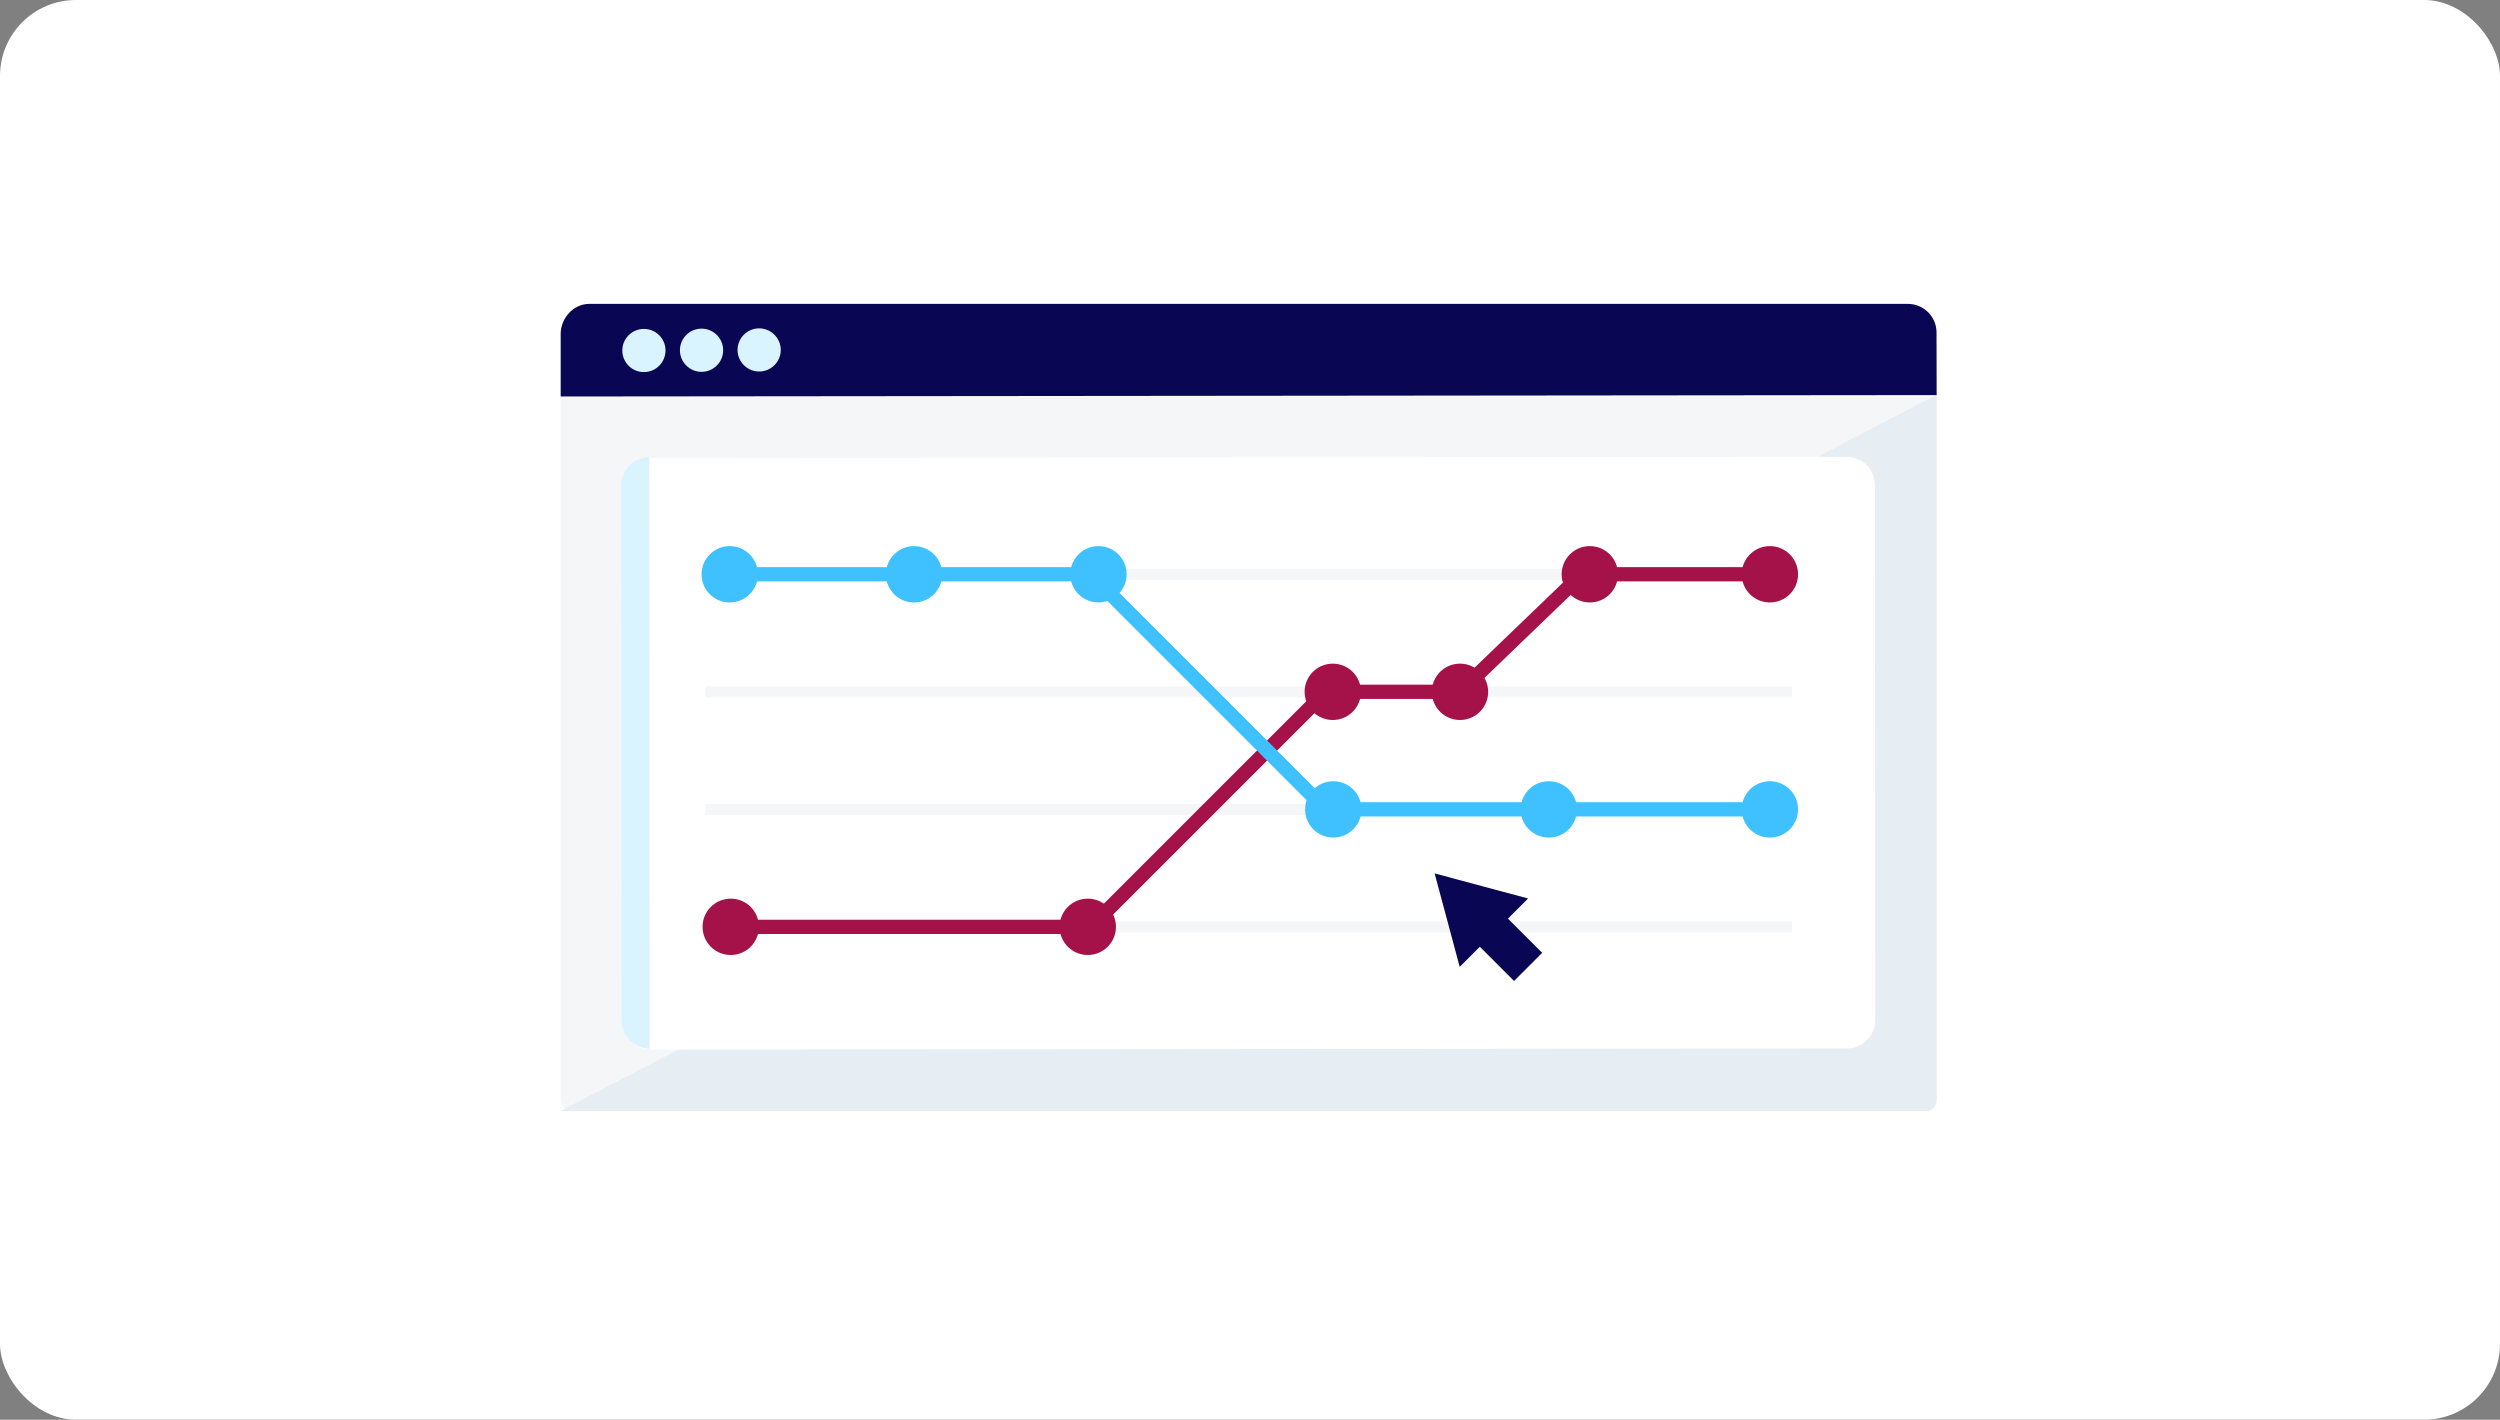 <?xml version="1.0" encoding="UTF-8"?>
<svg width="526.519px" height="299px" viewBox="0 0 526.519 299" version="1.1" xmlns="http://www.w3.org/2000/svg" xmlns:xlink="http://www.w3.org/1999/xlink">
    <rect x="0" y="0" width="526.519" height="299" fill="#808080" stroke="none"/>
    <title>Group 4</title>
    <g id="Designs" stroke="none" stroke-width="1" fill="none" fill-rule="evenodd">
        <g id="Market-Data" transform="translate(-886, -825)">
            <g id="Group-4" transform="translate(886, 825)">
                <rect id="Rectangle-Copy-5" fill="#FFFFFF" x="0" y="0" width="526.519" height="299" rx="16"></rect>
                <g id="strategy" transform="translate(118, 64)">
                    <path d="M0.082,19.505 L289.874,19.505 L289.874,167.657 C289.874,168.946 288.82,170 287.531,170 L2.425,170 C1.136,170 0.082,168.946 0.082,167.657 L0.082,19.505 L0.082,19.505 Z" id="Path" fill="#F4F6F8" fill-rule="nonzero"></path>
                    <path d="M0,170 L287.531,170 C288.82,170 289.874,168.946 289.874,167.657 L289.874,19.141 C289.874,19.141 0,170 0,170 Z" id="Path" fill="#E7EEF3" fill-rule="nonzero"></path>
                    <path d="M289.874,19.212 L0.082,19.505 L0.082,6.326 C0.082,2.999 2.776,0 6.103,0 L283.818,0 C287.144,0 289.85,2.694 289.85,6.033" id="Path" fill="#090754"></path>
                    <path d="M22.164,9.793 C22.152,7.286 20.102,5.26 17.595,5.271 C15.076,5.283 13.05,7.333 13.062,9.84 C13.073,12.347 15.123,14.385 17.63,14.362 C20.149,14.362 22.175,12.3 22.164,9.793 M34.3,9.735 C34.288,7.228 32.238,5.201 29.731,5.213 C27.213,5.225 25.186,7.275 25.198,9.782 C25.209,12.3 27.26,14.327 29.766,14.315 C32.285,14.303 34.312,12.253 34.3,9.746 M46.436,9.688 C46.424,7.181 44.374,5.154 41.867,5.154 C39.349,5.166 37.322,7.216 37.334,9.723 C37.346,12.23 39.396,14.256 41.903,14.245 C44.421,14.233 46.448,12.183 46.436,9.676" id="Shape" fill="#D9F3FF"></path>
                    <path d="M276.941,150.777 C276.941,154.08 274.282,156.786 271.037,156.798 L19.001,157.067 C15.744,157.067 13.085,154.373 13.085,151.058 L13.015,38.505 C13.015,35.202 15.674,32.496 18.919,32.484 L270.955,32.215 C274.2,32.215 276.871,34.909 276.871,38.224 L276.941,150.777 L276.941,150.777 Z" id="Path" fill="#FFFFFF"></path>
                    <path d="M18.825,156.856 C15.568,156.856 12.909,154.162 12.909,150.847 L12.839,38.295 C12.839,34.991 15.498,32.285 18.743,32.273 L18.825,156.845 L18.825,156.856 Z" id="Path" fill="#D9F3FF"></path>
                    <line x1="30.54" y1="56.944" x2="259.405" y2="56.944" id="Path" stroke="#F4F6F8" stroke-width="2.32"></line>
                    <line x1="30.54" y1="81.697" x2="259.405" y2="81.697" id="Path" stroke="#F4F6F8" stroke-width="2.32"></line>
                    <line x1="30.54" y1="106.461" x2="259.405" y2="106.461" id="Path" stroke="#F4F6F8" stroke-width="2.32"></line>
                    <line x1="259.405" y1="131.225" x2="30.54" y2="131.225" id="Path" stroke="#F4F6F8" stroke-width="2.32"></line>
                    <polyline id="Path" stroke="#A51249" stroke-width="3" points="30.434 131.202 111.721 131.202 161.226 81.697 189.434 81.697 215.159 56.944 259.51 56.944"></polyline>
                    <polyline id="Path" stroke="#3FC1FF" stroke-width="3" points="30.434 56.944 111.721 56.944 161.226 106.449 259.51 106.449"></polyline>
                    <path d="M41.621,56.92 C41.61,53.64 38.939,50.993 35.659,51.016 C32.379,51.028 29.731,53.699 29.755,56.979 C29.766,60.259 32.437,62.907 35.717,62.883 C38.997,62.871 41.645,60.201 41.621,56.92" id="Path" fill="#3FC1FF"></path>
                    <path d="M119.276,56.92 C119.265,53.64 116.594,50.993 113.314,51.016 C110.034,51.028 107.386,53.699 107.41,56.979 C107.421,60.259 110.092,62.907 113.372,62.883 C116.652,62.871 119.3,60.201 119.276,56.92" id="Path" fill="#3FC1FF"></path>
                    <path d="M168.735,106.437 C168.723,103.157 166.052,100.51 162.772,100.533 C159.492,100.545 156.845,103.216 156.868,106.496 C156.88,109.776 159.551,112.424 162.831,112.4 C166.111,112.388 168.758,109.717 168.735,106.437" id="Path" fill="#3FC1FF"></path>
                    <path d="M260.682,106.437 C260.67,103.157 257.999,100.51 254.719,100.533 C251.439,100.545 248.791,103.216 248.815,106.496 C248.826,109.776 251.497,112.424 254.777,112.4 C258.057,112.388 260.705,109.717 260.682,106.437" id="Path" fill="#3FC1FF"></path>
                    <path d="M214.128,106.437 C214.117,103.157 211.446,100.51 208.166,100.533 C204.886,100.545 202.238,103.216 202.262,106.496 C202.273,109.776 204.944,112.424 208.224,112.4 C211.504,112.388 214.152,109.717 214.128,106.437" id="Path" fill="#3FC1FF"></path>
                    <path d="M168.629,81.673 C168.618,78.393 165.947,75.746 162.667,75.769 C159.387,75.781 156.739,78.452 156.763,81.732 C156.774,85.012 159.445,87.659 162.725,87.636 C166.005,87.624 168.653,84.953 168.629,81.673" id="Path" fill="#A51249"></path>
                    <path d="M117.027,131.167 C117.016,127.887 114.345,125.239 111.065,125.263 C107.785,125.274 105.137,127.945 105.161,131.225 C105.172,134.505 107.843,137.153 111.123,137.129 C114.403,137.118 117.051,134.447 117.027,131.167" id="Path" fill="#A51249"></path>
                    <path d="M41.832,131.167 C41.821,127.887 39.15,125.239 35.87,125.263 C32.59,125.274 29.942,127.945 29.966,131.225 C29.977,134.505 32.648,137.153 35.928,137.129 C39.208,137.118 41.856,134.447 41.832,131.167" id="Path" fill="#A51249"></path>
                    <path d="M195.42,81.673 C195.409,78.393 192.738,75.746 189.458,75.769 C186.178,75.781 183.53,78.452 183.554,81.732 C183.565,85.012 186.236,87.659 189.516,87.636 C192.796,87.624 195.444,84.953 195.42,81.673" id="Path" fill="#A51249"></path>
                    <path d="M222.762,56.92 C222.75,53.64 220.079,50.993 216.799,51.016 C213.519,51.028 210.872,53.699 210.895,56.979 C210.907,60.259 213.578,62.907 216.858,62.883 C220.138,62.871 222.785,60.201 222.762,56.92" id="Path" fill="#A51249"></path>
                    <path d="M260.682,56.92 C260.67,53.64 257.999,50.993 254.719,51.016 C251.439,51.028 248.791,53.699 248.815,56.979 C248.826,60.259 251.497,62.907 254.777,62.883 C258.057,62.871 260.705,60.201 260.682,56.92" id="Path" fill="#A51249"></path>
                    <path d="M80.443,56.92 C80.431,53.64 77.76,50.993 74.48,51.016 C71.2,51.028 68.553,53.699 68.576,56.979 C68.588,60.259 71.259,62.907 74.539,62.883 C77.819,62.871 80.467,60.201 80.443,56.92" id="Path" fill="#3FC1FF"></path>
                    <polygon id="Path" fill="#090754" points="184.139 119.944 193.991 122.592 203.831 125.227 196.627 132.432 189.423 139.636 186.787 129.796"></polygon>
                    <polygon id="Path" fill="#090754" points="206.795 136.672 200.868 142.6 192.902 134.622 198.818 128.707"></polygon>
                </g>
            </g>
        </g>
    </g>
</svg>